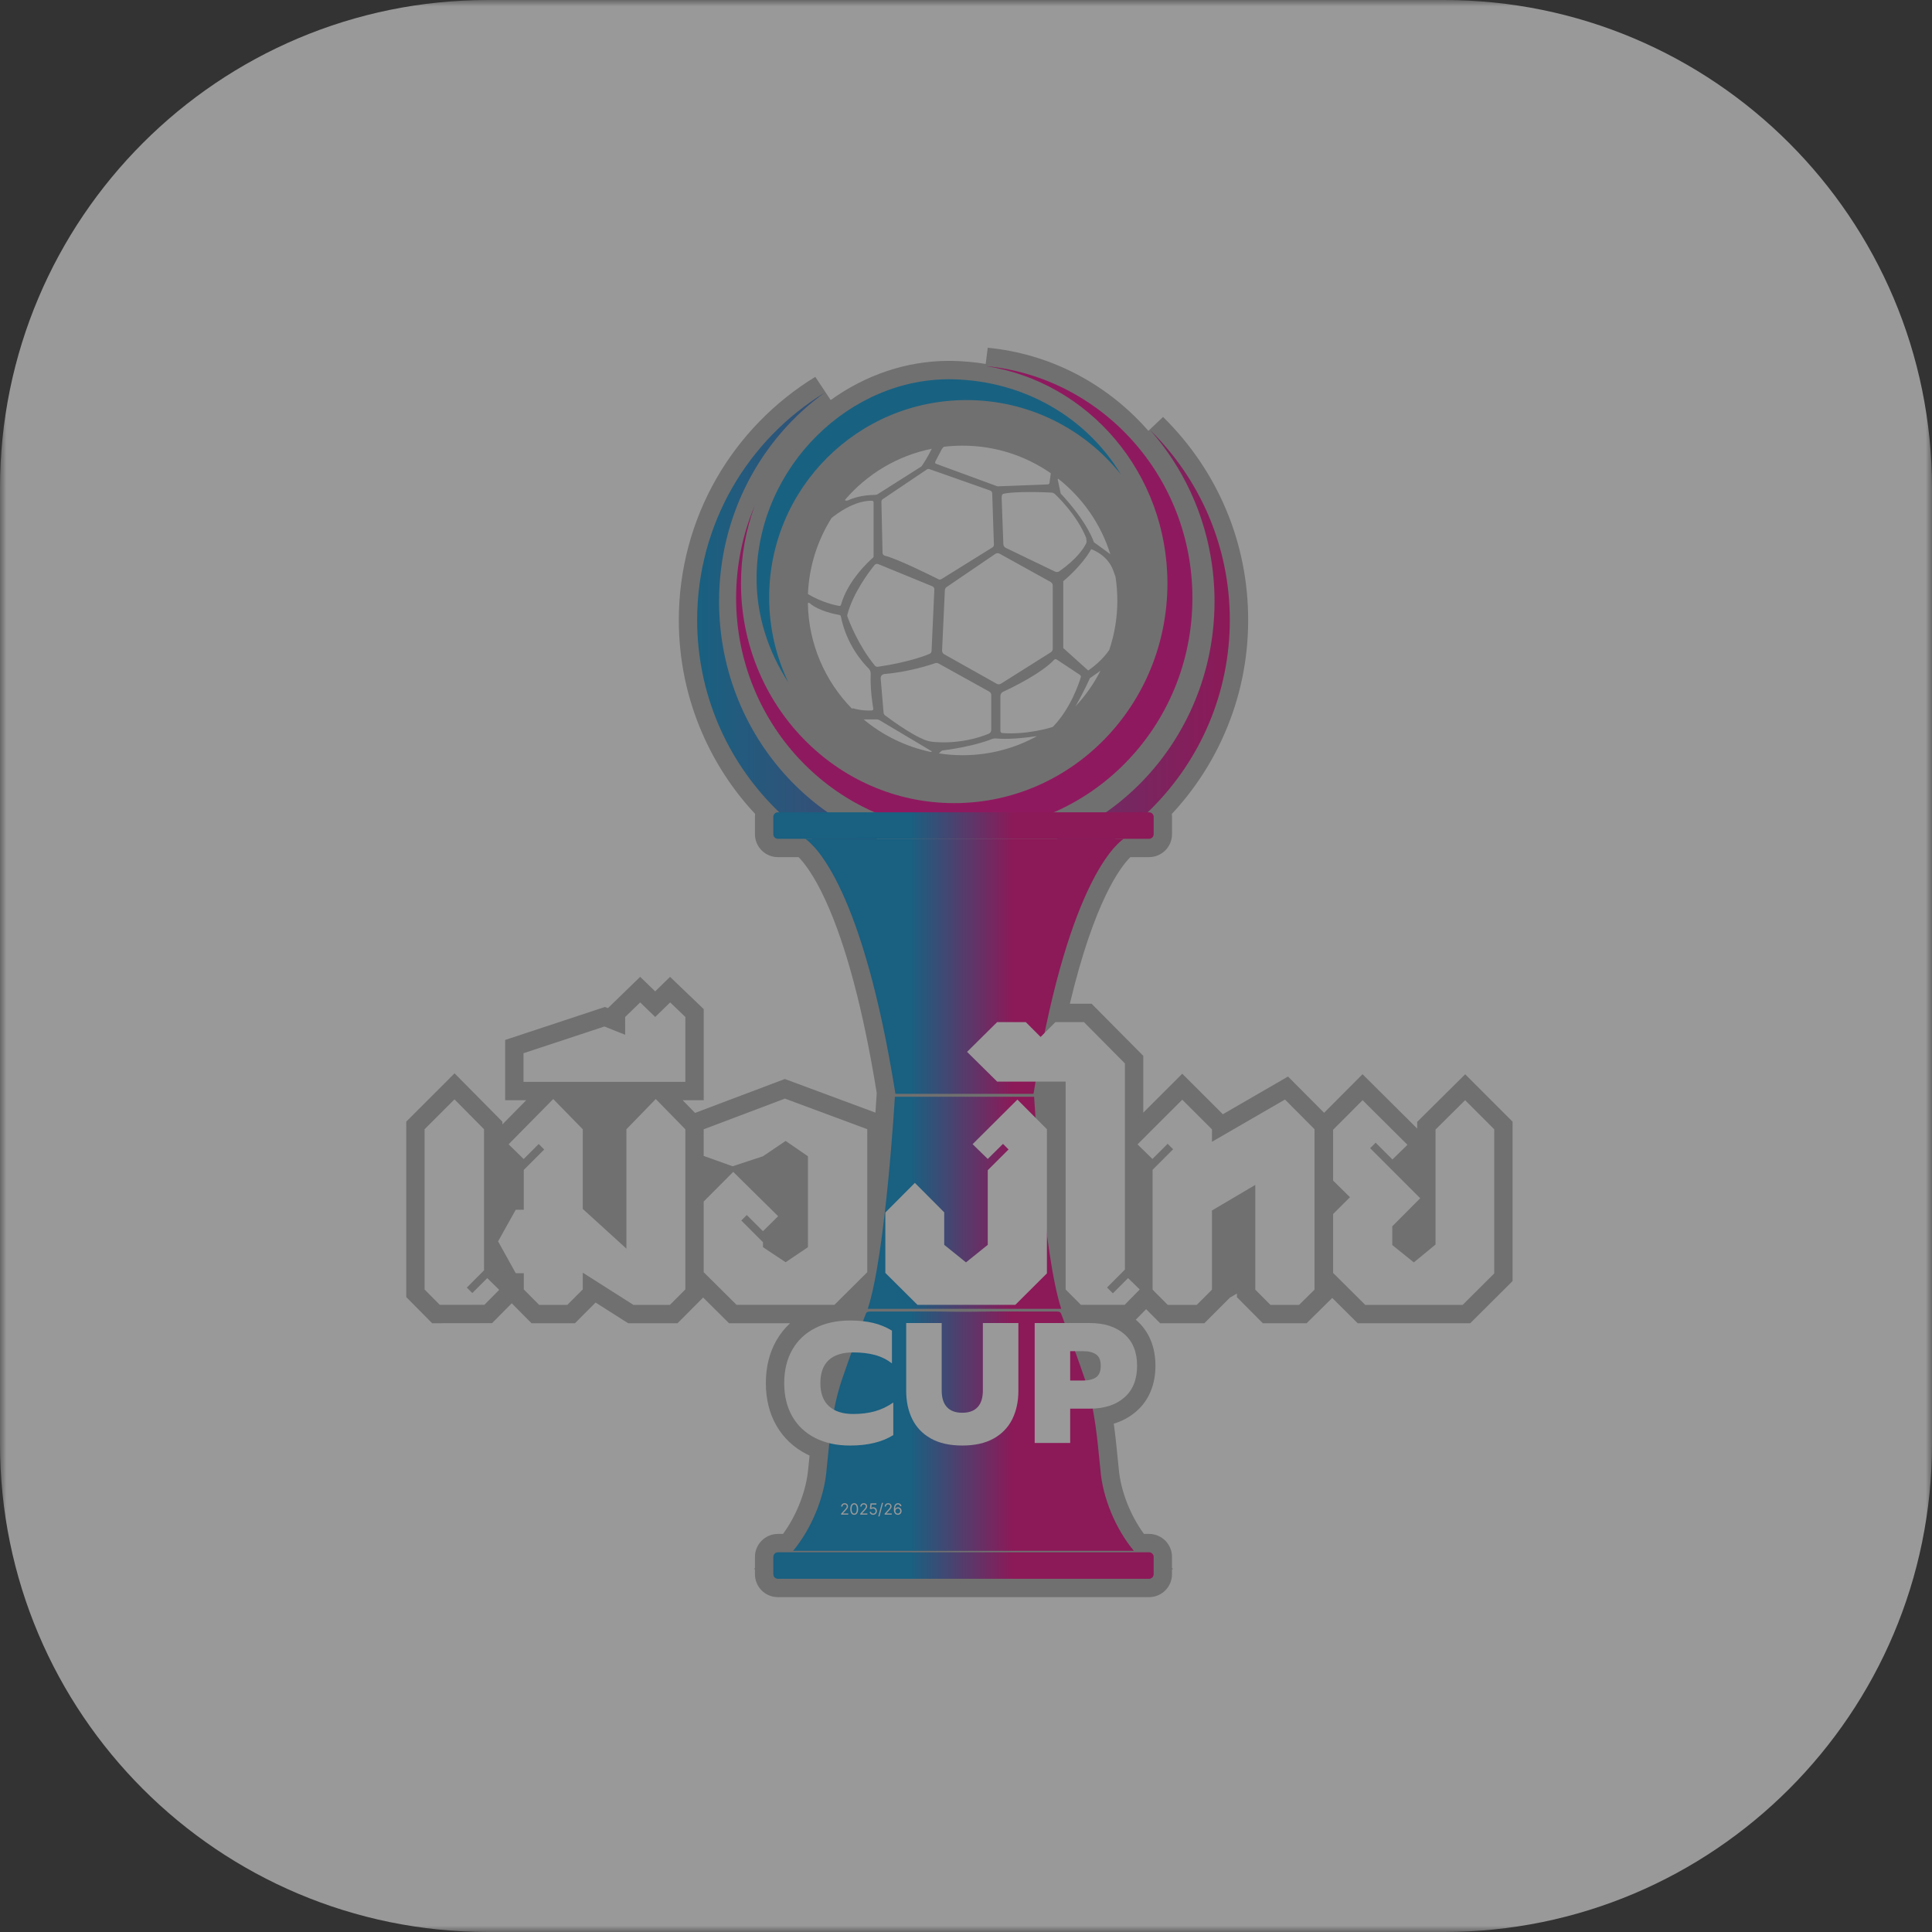 <svg width="150" height="150" viewBox="0 0 150 150" fill="none" xmlns="http://www.w3.org/2000/svg">
<rect x="0" y="0" width="150" height="150" fill="#333333" stroke="none"/>
<g opacity="0.5" clip-path="url(#clip0_19005_143815)">
<mask id="mask0_19005_143815" style="mask-type:luminance" maskUnits="userSpaceOnUse" x="0" y="0" width="150" height="150">
<path d="M150 0H0V150H150V0Z" fill="white"/>
</mask>
<g mask="url(#mask0_19005_143815)">
<path d="M112.106 0H37.894C16.965 0 0 16.965 0 37.894V112.106C0 133.035 16.965 150 37.894 150H112.106C133.035 150 150 133.035 150 112.106V37.894C150 16.965 133.035 0 112.106 0Z" fill="white"/>
</g>
<path d="M117.436 87.086V99.462L114.15 102.734H105.409L103.434 100.771L101.447 102.734H98.044L96.036 100.714V100.428L95.52 100.732V100.716L93.507 102.734H90.07L88.985 101.643L88.18 102.463C88.195 102.475 88.21 102.487 88.225 102.5C88.901 103.087 89.709 104.175 89.709 106.034C89.709 107.893 88.905 108.983 88.229 109.573C87.727 110.01 87.139 110.332 86.473 110.534C86.598 111.427 86.687 112.315 86.773 113.185C86.8 113.46 86.829 113.738 86.857 114.016L86.86 114.042C87.001 115.726 87.757 117.655 88.817 119.094H89.216C90.196 119.094 90.994 119.893 90.994 120.876V121.734L91.076 121.833H90.994V122.219C90.994 123.168 90.253 123.949 89.307 123.998L89.269 124H60.334C59.37 123.966 58.615 123.184 58.615 122.219V121.833H58.532L58.615 121.734V120.876C58.615 119.893 59.414 119.094 60.396 119.094H60.792C61.852 117.655 62.607 115.726 62.749 114.042L62.752 114.014C62.782 113.727 62.811 113.441 62.84 113.157C62.844 113.109 62.849 113.059 62.854 113.011C62.787 112.98 62.719 112.947 62.654 112.913C61.632 112.397 60.831 111.643 60.275 110.673C59.735 109.73 59.461 108.622 59.461 107.38C59.461 106.139 59.735 105.03 60.273 104.084C60.565 103.572 60.924 103.122 61.346 102.734H56.6L54.591 100.739L52.605 102.734H48.768L46.24 101.128L44.64 102.734H41.266L39.731 101.186L38.204 102.729L33.552 102.735L31.541 100.704V87.083L35.292 83.334L39.005 87.087V87.3L40.857 85.421H39.22V80.741L46.97 78.181L47.198 78.272L49.703 75.842L50.868 76.97L52.023 75.844L54.636 78.348V85.421H53.001L53.964 86.406L60.935 83.774L67.97 86.385C68.026 85.583 68.055 85.092 68.056 85.067L68.069 84.858C67.022 78.395 65.682 73.357 64.084 69.881C63.173 67.899 62.403 66.952 61.999 66.547H60.395C59.413 66.547 58.615 65.749 58.615 64.766V63.421C58.615 63.345 58.619 63.268 58.629 63.194C56.917 61.358 55.542 59.266 54.536 56.959C53.32 54.169 52.703 51.201 52.703 48.133C52.703 44.277 53.711 40.481 55.619 37.155C57.469 33.929 60.124 31.199 63.298 29.26L64.495 31.061C67.142 29.152 70.32 28.018 73.682 28.018C73.789 28.018 73.894 28.02 74.001 28.022C74.858 28.041 75.703 28.121 76.53 28.257L76.687 27C81.412 27.455 85.784 29.681 88.997 33.267C89.052 33.328 89.107 33.39 89.161 33.452L90.299 32.373C94.559 36.562 96.907 42.158 96.907 48.133C96.907 51.201 96.29 54.169 95.073 56.959C94.067 59.266 92.693 61.358 90.981 63.194C90.991 63.268 90.995 63.345 90.995 63.421V64.766C90.995 65.749 90.196 66.547 89.214 66.547H87.761C86.987 67.314 84.963 69.968 83.062 77.93H84.752L88.764 81.977V86.386L91.79 83.364L94.941 86.51L100.001 83.583L102.803 86.397L105.787 83.403L110.031 87.622V87.101L113.757 83.406L117.436 87.086Z" fill="#ADADAD"/>
<path d="M72.359 58.339L72.279 58.386C70.317 57.975 68.529 57.09 67.047 55.852H68.073C68.146 55.852 68.215 55.871 68.278 55.909L72.357 58.339H72.359Z" fill="white"/>
<path d="M80.52 57.15C78.801 58.095 76.836 58.635 74.736 58.635C74.107 58.635 73.491 58.588 72.891 58.493L73.087 58.313C73.118 58.285 73.156 58.266 73.198 58.263C73.57 58.216 75.548 57.954 76.986 57.388C77.102 57.34 77.226 57.321 77.348 57.334C77.727 57.373 78.717 57.417 80.508 57.151H80.521L80.52 57.15Z" fill="white"/>
<path d="M72.343 34.84C72.03 35.49 71.683 36.012 71.575 36.167C71.556 36.198 71.528 36.22 71.496 36.242L68.121 38.379C68.076 38.407 68.026 38.42 67.975 38.423C66.926 38.432 66.234 38.663 65.855 38.843C65.763 38.887 65.665 38.874 65.589 38.827C67.295 36.82 69.656 35.383 72.341 34.84H72.343Z" fill="white"/>
<path d="M67.825 39V43.206C67.825 43.241 67.809 43.272 67.784 43.294C67.502 43.537 65.825 45.05 65.294 46.956C65.278 47.017 65.221 47.054 65.161 47.045C64.838 46.992 63.831 46.779 62.728 46.125C62.817 43.958 63.477 41.939 64.564 40.214C64.564 40.214 64.566 40.213 64.57 40.211C64.918 39.926 66.323 38.843 67.708 38.878C67.771 38.878 67.824 38.935 67.824 39.001L67.825 39Z" fill="white"/>
<path d="M67.9 43.868C67.507 44.353 66.232 46.016 65.788 47.722C65.775 47.771 65.778 47.823 65.795 47.872C65.935 48.264 66.638 50.113 67.927 51.681C67.982 51.748 68.068 51.781 68.155 51.769C68.704 51.689 70.769 51.359 72.177 50.763C72.265 50.726 72.322 50.64 72.326 50.545L72.543 45.761C72.548 45.657 72.487 45.56 72.389 45.521L68.185 43.796C68.084 43.755 67.969 43.783 67.9 43.867L67.9 43.868Z" fill="white"/>
<path d="M73.5 45.573L77.27 43.006C77.372 42.937 77.502 42.931 77.61 42.99L81.57 45.184C81.674 45.242 81.737 45.35 81.737 45.468V50.369C81.737 50.48 81.68 50.584 81.585 50.643L77.715 53.08C77.614 53.143 77.486 53.146 77.383 53.088L73.307 50.798C73.201 50.738 73.136 50.623 73.142 50.5L73.359 45.826C73.364 45.724 73.416 45.63 73.5 45.572V45.573Z" fill="white"/>
<path d="M72.609 51.489C72.139 51.65 70.47 52.184 68.671 52.328C68.493 52.342 68.36 52.495 68.375 52.672L68.6 55.325C68.608 55.415 68.654 55.498 68.726 55.552C69.239 55.936 71.351 57.479 72.3 57.581C72.3 57.581 74.461 57.91 76.764 56.967C76.884 56.917 76.962 56.799 76.962 56.67V53.97C76.962 53.854 76.899 53.748 76.798 53.691L72.865 51.511C72.787 51.468 72.694 51.459 72.609 51.488L72.609 51.489Z" fill="white"/>
<path d="M77.881 53.707C78.58 53.385 80.814 52.305 81.84 51.229C81.894 51.171 81.98 51.161 82.045 51.205L83.848 52.4C83.907 52.439 83.934 52.511 83.914 52.58C83.768 53.064 83.128 54.995 81.768 56.407C81.748 56.427 81.724 56.442 81.696 56.451C81.409 56.542 79.678 57.052 77.82 56.916C77.736 56.91 77.669 56.837 77.669 56.753V54.04C77.669 53.897 77.752 53.766 77.882 53.707H77.881Z" fill="white"/>
<path d="M86.751 46.616C86.751 47.965 86.53 49.261 86.119 50.47C85.73 51.026 85.199 51.563 84.488 52.059L82.551 50.315V45.121C82.551 45.121 83.944 43.999 84.721 42.641C84.721 42.641 85.96 43.03 86.424 44.271C86.478 44.41 86.541 44.584 86.61 44.786V44.795C86.702 45.389 86.749 45.995 86.749 46.615L86.751 46.616Z" fill="white"/>
<path d="M81.585 36.745L81.48 37.503C81.471 37.563 81.423 37.605 81.364 37.608L77.458 37.759C77.442 37.759 77.427 37.756 77.414 37.75L72.681 36.012C72.611 35.987 72.583 35.907 72.614 35.844L73.126 34.865C73.129 34.856 73.135 34.849 73.142 34.843L73.275 34.688C73.752 34.628 74.242 34.6 74.735 34.6C77.281 34.6 79.641 35.393 81.585 36.745Z" fill="white"/>
<path d="M86.207 43.032C85.552 42.542 84.937 42.106 84.937 42.106C84.258 40.27 82.353 38.321 82.353 38.321L82.118 37.215L82.16 37.168C84.046 38.653 85.477 40.688 86.207 43.032Z" fill="white"/>
<path d="M67.8 55.017C67.813 55.092 67.756 55.163 67.68 55.163C66.934 55.194 66.391 55.043 66.265 55.002C66.243 54.996 66.224 54.996 66.201 54.999L66.135 55.012C64.065 52.892 62.773 50.008 62.723 46.823C62.77 46.791 62.831 46.798 62.872 46.836C63.557 47.436 64.849 47.692 65.185 47.749C65.235 47.758 65.274 47.799 65.283 47.846C65.712 50.027 66.973 51.438 67.437 51.9C67.551 52.01 67.605 52.165 67.601 52.323C67.557 53.479 67.734 54.629 67.8 55.018V55.017Z" fill="white"/>
<path d="M72.864 44.974C72.284 44.683 69.657 43.38 68.697 43.145C68.594 43.12 68.522 43.031 68.52 42.925L68.432 38.952C68.43 38.873 68.469 38.797 68.535 38.753L71.957 36.45C72.018 36.409 72.096 36.399 72.165 36.424L76.879 38.085C76.969 38.117 77.032 38.201 77.035 38.297L77.167 42.291C77.17 42.374 77.128 42.453 77.058 42.497L73.09 44.963C73.02 45.006 72.937 45.011 72.865 44.974H72.864Z" fill="white"/>
<path d="M85.445 52.07C84.927 53.088 84.267 54.023 83.493 54.848C84.159 53.701 84.618 52.655 84.618 52.655L85.445 52.071V52.07Z" fill="white"/>
<path d="M81.752 38.263C81.688 38.249 81.584 38.242 81.484 38.237C79.951 38.164 78.466 38.206 77.921 38.333C77.77 38.368 77.768 38.54 77.768 38.695L77.9 42.238C77.9 42.366 77.974 42.483 78.09 42.539L81.911 44.379C82.019 44.431 82.15 44.421 82.249 44.352C83.59 43.407 84.119 42.605 84.316 42.212C84.391 42.063 84.372 41.885 84.272 41.752L84.388 41.907C83.659 39.957 81.892 38.347 81.892 38.347L81.754 38.262L81.752 38.263Z" fill="white"/>
<path d="M87.022 36.83C84.216 33.314 79.892 31.062 75.043 31.062C66.58 31.062 59.718 37.923 59.718 46.387C59.718 48.747 60.252 50.983 61.205 52.98C59.647 50.591 58.69 47.739 58.742 44.676C58.887 36.212 66.019 29.276 73.97 29.448C79.508 29.568 84.358 32.407 87.022 36.829V36.83Z" fill="#0090D0"/>
<path d="M92.578 46.428C92.578 56.418 84.647 64.515 74.864 64.515C65.082 64.515 57.151 56.418 57.151 46.428C57.151 43.891 57.662 41.476 58.586 39.285C57.904 41.153 57.529 43.18 57.529 45.294C57.529 54.718 64.941 62.355 74.084 62.355C83.227 62.355 90.639 54.717 90.639 45.294C90.639 36.736 84.524 29.649 76.55 28.422C85.543 29.288 92.578 37.019 92.578 46.428Z" fill="#EB008B"/>
<path d="M95.481 48.136C95.481 59.554 86.223 68.812 74.804 68.812C63.385 68.812 54.127 59.554 54.127 48.136C54.127 40.659 58.095 34.11 64.04 30.479C59.075 34.056 55.828 39.987 55.828 46.698C55.828 57.627 64.44 66.486 75.062 66.486C85.684 66.486 94.296 57.627 94.296 46.698C94.296 41.575 92.404 36.906 89.299 33.393C93.115 37.144 95.481 42.364 95.481 48.137V48.136Z" fill="url(#paint0_linear_19005_143815)"/>
<path d="M87.24 65.125C86.428 65.693 82.774 69.063 80.243 84.924H69.521C66.99 69.063 63.335 65.693 62.523 65.125H87.24Z" fill="url(#paint1_linear_19005_143815)"/>
<path d="M80.287 85.152H69.479C69.479 85.152 68.763 97.365 67.374 101.618H82.393C81.004 97.365 80.288 85.152 80.288 85.152H80.287Z" fill="url(#paint2_linear_19005_143815)"/>
<path d="M88.034 120.408H61.574C63.01 118.685 63.99 116.272 64.169 114.163C64.42 111.774 64.575 109.489 65.347 107.175C65.918 105.488 66.713 103.34 67.126 102.253C67.301 101.788 67.232 101.831 67.908 101.827C69.251 101.84 72.592 101.804 74.19 101.843L75.414 101.846L75.417 101.843C77.014 101.804 80.355 101.84 81.698 101.827C82.375 101.83 82.305 101.788 82.484 102.253C82.894 103.339 83.69 105.488 84.264 107.175C85.036 109.489 85.192 111.774 85.439 114.163C85.617 116.272 86.597 118.685 88.034 120.408Z" fill="url(#paint3_linear_19005_143815)"/>
<path d="M89.214 63.068H60.395C60.198 63.068 60.039 63.228 60.039 63.424V64.768C60.039 64.965 60.198 65.124 60.395 65.124H89.214C89.41 65.124 89.57 64.965 89.57 64.768V63.424C89.57 63.228 89.41 63.068 89.214 63.068Z" fill="url(#paint4_linear_19005_143815)"/>
<path d="M89.569 120.878V122.221C89.569 122.412 89.42 122.568 89.232 122.578H60.383C60.192 122.571 60.04 122.416 60.04 122.221V120.878C60.04 120.68 60.199 120.521 60.397 120.521H89.217C89.412 120.521 89.57 120.68 89.57 120.878H89.569Z" fill="url(#paint5_linear_19005_143815)"/>
<path d="M53.21 83.997V78.957L52.03 77.826L50.871 78.957L49.703 77.826L48.537 78.957V80.338L46.924 79.697L40.644 81.772V83.997H53.21Z" fill="white"/>
<path d="M38.759 100.139H38.753L37.831 99.232L36.669 100.391L36.244 99.969L37.58 98.628V87.673L35.285 85.353L32.965 87.673V100.117L34.145 101.309L37.607 101.305L38.759 100.142L38.756 100.14L38.759 100.139Z" fill="white"/>
<path d="M50.913 85.328L48.633 87.677V96.943L45.246 93.861V87.677L42.952 85.328L39.487 88.844L40.657 89.987L41.825 88.82L42.251 89.247L40.665 90.835L40.666 93.924H40.042L38.671 96.379L40.042 98.85H40.666V100.11L41.859 101.312H44.047L45.246 100.11V98.811L49.181 101.312H52.012L53.21 100.11V87.677L50.913 85.328Z" fill="white"/>
<path d="M60.939 85.295L54.633 87.677V89.746L56.879 90.549L59.237 89.773L60.996 88.582L62.729 89.773V96.831L60.996 97.999L59.237 96.831V96.445L57.553 94.759L57.98 94.335L59.237 95.592V95.59L60.415 94.427L56.928 90.983L54.633 93.285V98.774L57.187 101.309H64.783L67.335 98.771V87.669L60.939 85.295Z" fill="white"/>
<path d="M99.765 85.367L94.096 88.647V87.682L91.79 85.379L88.316 88.85L89.474 89.983L90.656 88.803L91.08 89.227L89.486 90.822V100.129L90.662 101.311H92.915L94.096 100.129V93.982L97.46 91.996V100.129L98.636 101.311H100.861L102.059 100.129V87.671L99.765 85.367Z" fill="white"/>
<path d="M113.752 85.418L111.455 87.696V96.625L109.769 98.011L108.095 96.663V95.212L110.265 93.031L106.378 89.145L106.804 88.72L108.107 90.022L109.275 88.881L105.791 85.418L103.503 87.713V91.661L104.81 92.951L103.503 94.255V98.832L105.996 101.31H113.562L116.011 98.871V87.677L113.752 85.418Z" fill="white"/>
<path d="M78.99 85.371L75.512 88.833L76.689 89.982L77.871 88.812L77.877 88.818V88.815L78.302 89.243L76.689 90.855V96.65L74.999 98.01L73.31 96.65V94.127L71.03 91.838L68.737 94.14V98.828L71.231 101.308H78.828L81.283 98.863V87.672L78.99 85.371Z" fill="white"/>
<path d="M87.582 99.232L86.402 100.413L85.95 99.962L87.339 98.572V82.564L84.157 79.356H81.942L81.942 79.356L80.793 80.509L79.642 79.356L79.643 79.356H77.418L75.083 81.667L77.418 83.975H82.737V100.119L83.919 101.306H87.32L88.489 100.114L87.582 99.232Z" fill="white"/>
<path d="M63.296 111.647C62.524 111.256 61.929 110.697 61.512 109.969C61.095 109.241 60.886 108.379 60.886 107.385C60.886 106.391 61.094 105.527 61.512 104.794C61.929 104.062 62.524 103.501 63.296 103.11C64.068 102.718 64.97 102.523 66.001 102.523C66.667 102.523 67.261 102.586 67.785 102.709C68.309 102.834 68.797 103.034 69.25 103.309V105.853C68.859 105.551 68.419 105.333 67.931 105.201C67.442 105.068 66.878 105.001 66.239 105.001C65.404 105.001 64.771 105.201 64.341 105.6C63.91 106 63.694 106.594 63.694 107.384C63.694 108.174 63.916 108.771 64.361 109.176C64.805 109.58 65.43 109.782 66.239 109.782C66.869 109.782 67.435 109.71 67.937 109.569C68.438 109.427 68.911 109.201 69.355 108.889V111.419C68.494 111.961 67.375 112.232 65.999 112.232C64.968 112.232 64.067 112.037 63.294 111.646L63.296 111.647Z" fill="white"/>
<path d="M72.274 111.685C71.625 111.321 71.144 110.819 70.828 110.18C70.512 109.541 70.356 108.808 70.356 107.982V102.721H73.113V107.955C73.113 108.523 73.249 108.955 73.519 109.247C73.79 109.541 74.188 109.686 74.712 109.686C75.235 109.686 75.632 109.54 75.904 109.247C76.174 108.955 76.31 108.523 76.31 107.955V102.721H79.067V107.982C79.067 108.808 78.91 109.541 78.595 110.18C78.279 110.819 77.798 111.321 77.149 111.685C76.501 112.049 75.689 112.231 74.712 112.231C73.734 112.231 72.922 112.049 72.274 111.685Z" fill="white"/>
<path d="M80.332 102.721H84.621C85.74 102.721 86.63 103.007 87.292 103.58C87.954 104.153 88.284 104.973 88.284 106.038C88.284 107.104 87.954 107.925 87.292 108.502C86.631 109.079 85.74 109.368 84.621 109.368H83.089V112.032H80.332V102.722L80.332 102.721ZM84.101 107.183C84.528 107.183 84.861 107.099 85.101 106.93C85.341 106.761 85.461 106.463 85.461 106.037C85.461 105.611 85.341 105.326 85.101 105.159C84.861 104.99 84.528 104.905 84.101 104.905H83.089V107.183H84.101Z" fill="white"/>
<path d="M65.304 117.598V117.521L65.594 117.204C65.627 117.166 65.656 117.134 65.677 117.107C65.7 117.079 65.716 117.053 65.726 117.029C65.737 117.004 65.743 116.978 65.743 116.952C65.743 116.921 65.735 116.894 65.72 116.872C65.706 116.849 65.686 116.832 65.66 116.819C65.635 116.807 65.606 116.801 65.575 116.801C65.541 116.801 65.512 116.808 65.487 116.822C65.462 116.836 65.442 116.855 65.429 116.88C65.415 116.905 65.409 116.934 65.409 116.967H65.307C65.307 116.916 65.319 116.871 65.343 116.832C65.367 116.793 65.399 116.763 65.44 116.741C65.481 116.719 65.527 116.708 65.578 116.708C65.629 116.708 65.675 116.719 65.715 116.741C65.754 116.763 65.786 116.792 65.808 116.829C65.831 116.866 65.842 116.907 65.842 116.952C65.842 116.984 65.836 117.015 65.825 117.046C65.813 117.077 65.793 117.111 65.764 117.149C65.736 117.186 65.697 117.232 65.647 117.286L65.45 117.497V117.503H65.857V117.598H65.304ZM66.32 117.61C66.256 117.61 66.201 117.592 66.156 117.557C66.11 117.522 66.076 117.47 66.052 117.403C66.028 117.336 66.016 117.254 66.016 117.159C66.016 117.064 66.028 116.983 66.052 116.916C66.076 116.849 66.111 116.797 66.156 116.762C66.202 116.726 66.257 116.708 66.32 116.708C66.385 116.708 66.439 116.726 66.485 116.762C66.53 116.797 66.565 116.849 66.589 116.916C66.613 116.983 66.626 117.064 66.626 117.159C66.626 117.254 66.614 117.336 66.59 117.403C66.566 117.47 66.531 117.522 66.486 117.557C66.44 117.592 66.385 117.61 66.32 117.61ZM66.32 117.515C66.385 117.515 66.434 117.485 66.47 117.423C66.505 117.361 66.523 117.273 66.523 117.159C66.523 117.083 66.515 117.018 66.498 116.965C66.482 116.912 66.459 116.871 66.429 116.843C66.399 116.815 66.363 116.801 66.32 116.801C66.257 116.801 66.208 116.832 66.172 116.895C66.136 116.957 66.118 117.045 66.118 117.159C66.118 117.235 66.126 117.299 66.142 117.353C66.158 117.406 66.181 117.446 66.211 117.474C66.242 117.502 66.278 117.515 66.32 117.515ZM66.788 117.598V117.521L67.078 117.204C67.112 117.166 67.14 117.134 67.162 117.107C67.184 117.079 67.2 117.053 67.211 117.029C67.222 117.004 67.227 116.978 67.227 116.952C67.227 116.921 67.22 116.894 67.205 116.872C67.19 116.849 67.17 116.832 67.145 116.819C67.119 116.807 67.091 116.801 67.059 116.801C67.025 116.801 66.996 116.808 66.971 116.822C66.946 116.836 66.927 116.855 66.913 116.88C66.9 116.905 66.893 116.934 66.893 116.967H66.792C66.792 116.916 66.804 116.871 66.827 116.832C66.851 116.793 66.883 116.763 66.924 116.741C66.965 116.719 67.011 116.708 67.062 116.708C67.114 116.708 67.159 116.719 67.199 116.741C67.239 116.763 67.27 116.792 67.293 116.829C67.315 116.866 67.326 116.907 67.326 116.952C67.326 116.984 67.321 117.015 67.309 117.046C67.297 117.077 67.277 117.111 67.249 117.149C67.221 117.186 67.181 117.232 67.131 117.286L66.934 117.497V117.503H67.342V117.598H66.788ZM67.793 117.61C67.743 117.61 67.697 117.6 67.657 117.58C67.617 117.56 67.585 117.532 67.56 117.497C67.536 117.463 67.523 117.423 67.52 117.378H67.623C67.627 117.418 67.645 117.451 67.677 117.477C67.71 117.503 67.748 117.515 67.793 117.515C67.829 117.515 67.861 117.507 67.889 117.49C67.917 117.473 67.939 117.45 67.955 117.421C67.972 117.391 67.98 117.357 67.98 117.32C67.98 117.282 67.971 117.248 67.954 117.218C67.938 117.187 67.915 117.164 67.886 117.146C67.857 117.129 67.823 117.12 67.786 117.12C67.759 117.119 67.732 117.123 67.703 117.132C67.675 117.14 67.652 117.151 67.634 117.164L67.534 117.152L67.587 116.72H68.043V116.815H67.676L67.646 117.073H67.651C67.669 117.059 67.691 117.047 67.718 117.038C67.746 117.028 67.774 117.024 67.803 117.024C67.857 117.024 67.905 117.036 67.947 117.062C67.989 117.088 68.022 117.122 68.046 117.167C68.07 117.211 68.082 117.262 68.082 117.318C68.082 117.374 68.07 117.424 68.045 117.468C68.02 117.512 67.986 117.547 67.942 117.572C67.898 117.597 67.849 117.61 67.793 117.61ZM68.565 116.679L68.282 117.73H68.189L68.472 116.679H68.565ZM68.683 117.598V117.521L68.972 117.204C69.006 117.166 69.034 117.134 69.056 117.107C69.078 117.079 69.095 117.053 69.105 117.029C69.116 117.004 69.121 116.978 69.121 116.952C69.121 116.921 69.114 116.894 69.099 116.872C69.085 116.849 69.065 116.832 69.039 116.819C69.014 116.807 68.985 116.801 68.954 116.801C68.92 116.801 68.89 116.808 68.865 116.822C68.84 116.836 68.821 116.855 68.807 116.88C68.794 116.905 68.787 116.934 68.787 116.967H68.686C68.686 116.916 68.698 116.871 68.722 116.832C68.745 116.793 68.778 116.763 68.819 116.741C68.86 116.719 68.906 116.708 68.957 116.708C69.008 116.708 69.054 116.719 69.094 116.741C69.133 116.763 69.164 116.792 69.187 116.829C69.21 116.866 69.221 116.907 69.221 116.952C69.221 116.984 69.215 117.015 69.203 117.046C69.192 117.077 69.172 117.111 69.143 117.149C69.115 117.186 69.076 117.232 69.025 117.286L68.828 117.497V117.503H69.236V117.598H68.683ZM69.704 117.61C69.668 117.609 69.632 117.602 69.597 117.589C69.561 117.576 69.528 117.554 69.498 117.523C69.468 117.491 69.444 117.449 69.426 117.395C69.408 117.342 69.399 117.274 69.399 117.193C69.399 117.116 69.407 117.047 69.421 116.987C69.436 116.927 69.457 116.876 69.485 116.835C69.512 116.793 69.546 116.762 69.585 116.74C69.624 116.719 69.669 116.708 69.718 116.708C69.767 116.708 69.811 116.718 69.849 116.738C69.888 116.757 69.919 116.784 69.944 116.819C69.968 116.854 69.984 116.894 69.991 116.94H69.886C69.876 116.9 69.858 116.868 69.829 116.842C69.802 116.816 69.764 116.803 69.718 116.803C69.65 116.803 69.597 116.832 69.558 116.891C69.519 116.95 69.499 117.033 69.499 117.14H69.506C69.522 117.116 69.541 117.095 69.563 117.078C69.585 117.061 69.609 117.047 69.636 117.038C69.663 117.028 69.692 117.024 69.722 117.024C69.772 117.024 69.818 117.036 69.859 117.061C69.901 117.086 69.935 117.121 69.96 117.165C69.985 117.208 69.998 117.258 69.998 117.315C69.998 117.369 69.985 117.419 69.961 117.464C69.937 117.509 69.903 117.545 69.859 117.571C69.815 117.597 69.764 117.61 69.704 117.61ZM69.704 117.515C69.74 117.515 69.773 117.506 69.801 117.488C69.83 117.47 69.853 117.446 69.869 117.416C69.886 117.386 69.895 117.352 69.895 117.315C69.895 117.279 69.886 117.246 69.87 117.216C69.854 117.186 69.832 117.162 69.804 117.144C69.776 117.127 69.744 117.118 69.708 117.118C69.681 117.118 69.656 117.123 69.632 117.134C69.609 117.145 69.588 117.159 69.57 117.178C69.553 117.196 69.539 117.218 69.529 117.242C69.519 117.265 69.514 117.29 69.514 117.317C69.514 117.351 69.522 117.384 69.539 117.414C69.555 117.445 69.578 117.469 69.606 117.488C69.635 117.506 69.668 117.515 69.704 117.515Z" fill="white"/>
</g>
<defs>
<linearGradient id="paint0_linear_19005_143815" x1="54.127" y1="49.645" x2="95.481" y2="49.645" gradientUnits="userSpaceOnUse">
<stop stop-color="#008ECF"/>
<stop offset="1" stop-color="#E6007E"/>
</linearGradient>
<linearGradient id="paint1_linear_19005_143815" x1="68.409" y1="75.024" x2="80.507" y2="75.024" gradientUnits="userSpaceOnUse">
<stop offset="0.19" stop-color="#008ECF"/>
<stop offset="0.85" stop-color="#E6007E"/>
</linearGradient>
<linearGradient id="paint2_linear_19005_143815" x1="68.409" y1="93.385" x2="80.507" y2="93.385" gradientUnits="userSpaceOnUse">
<stop offset="0.19" stop-color="#008ECF"/>
<stop offset="0.85" stop-color="#E6007E"/>
</linearGradient>
<linearGradient id="paint3_linear_19005_143815" x1="68.409" y1="111.116" x2="80.507" y2="111.116" gradientUnits="userSpaceOnUse">
<stop offset="0.19" stop-color="#008ECF"/>
<stop offset="0.85" stop-color="#E6007E"/>
</linearGradient>
<linearGradient id="paint4_linear_19005_143815" x1="68.409" y1="64.096" x2="80.507" y2="64.096" gradientUnits="userSpaceOnUse">
<stop offset="0.19" stop-color="#008ECF"/>
<stop offset="0.85" stop-color="#E6007E"/>
</linearGradient>
<linearGradient id="paint5_linear_19005_143815" x1="68.409" y1="121.55" x2="80.507" y2="121.55" gradientUnits="userSpaceOnUse">
<stop offset="0.19" stop-color="#008ECF"/>
<stop offset="0.85" stop-color="#E6007E"/>
</linearGradient>
<clipPath id="clip0_19005_143815">
<rect width="150" height="150" fill="white"/>
</clipPath>
</defs>
</svg>
